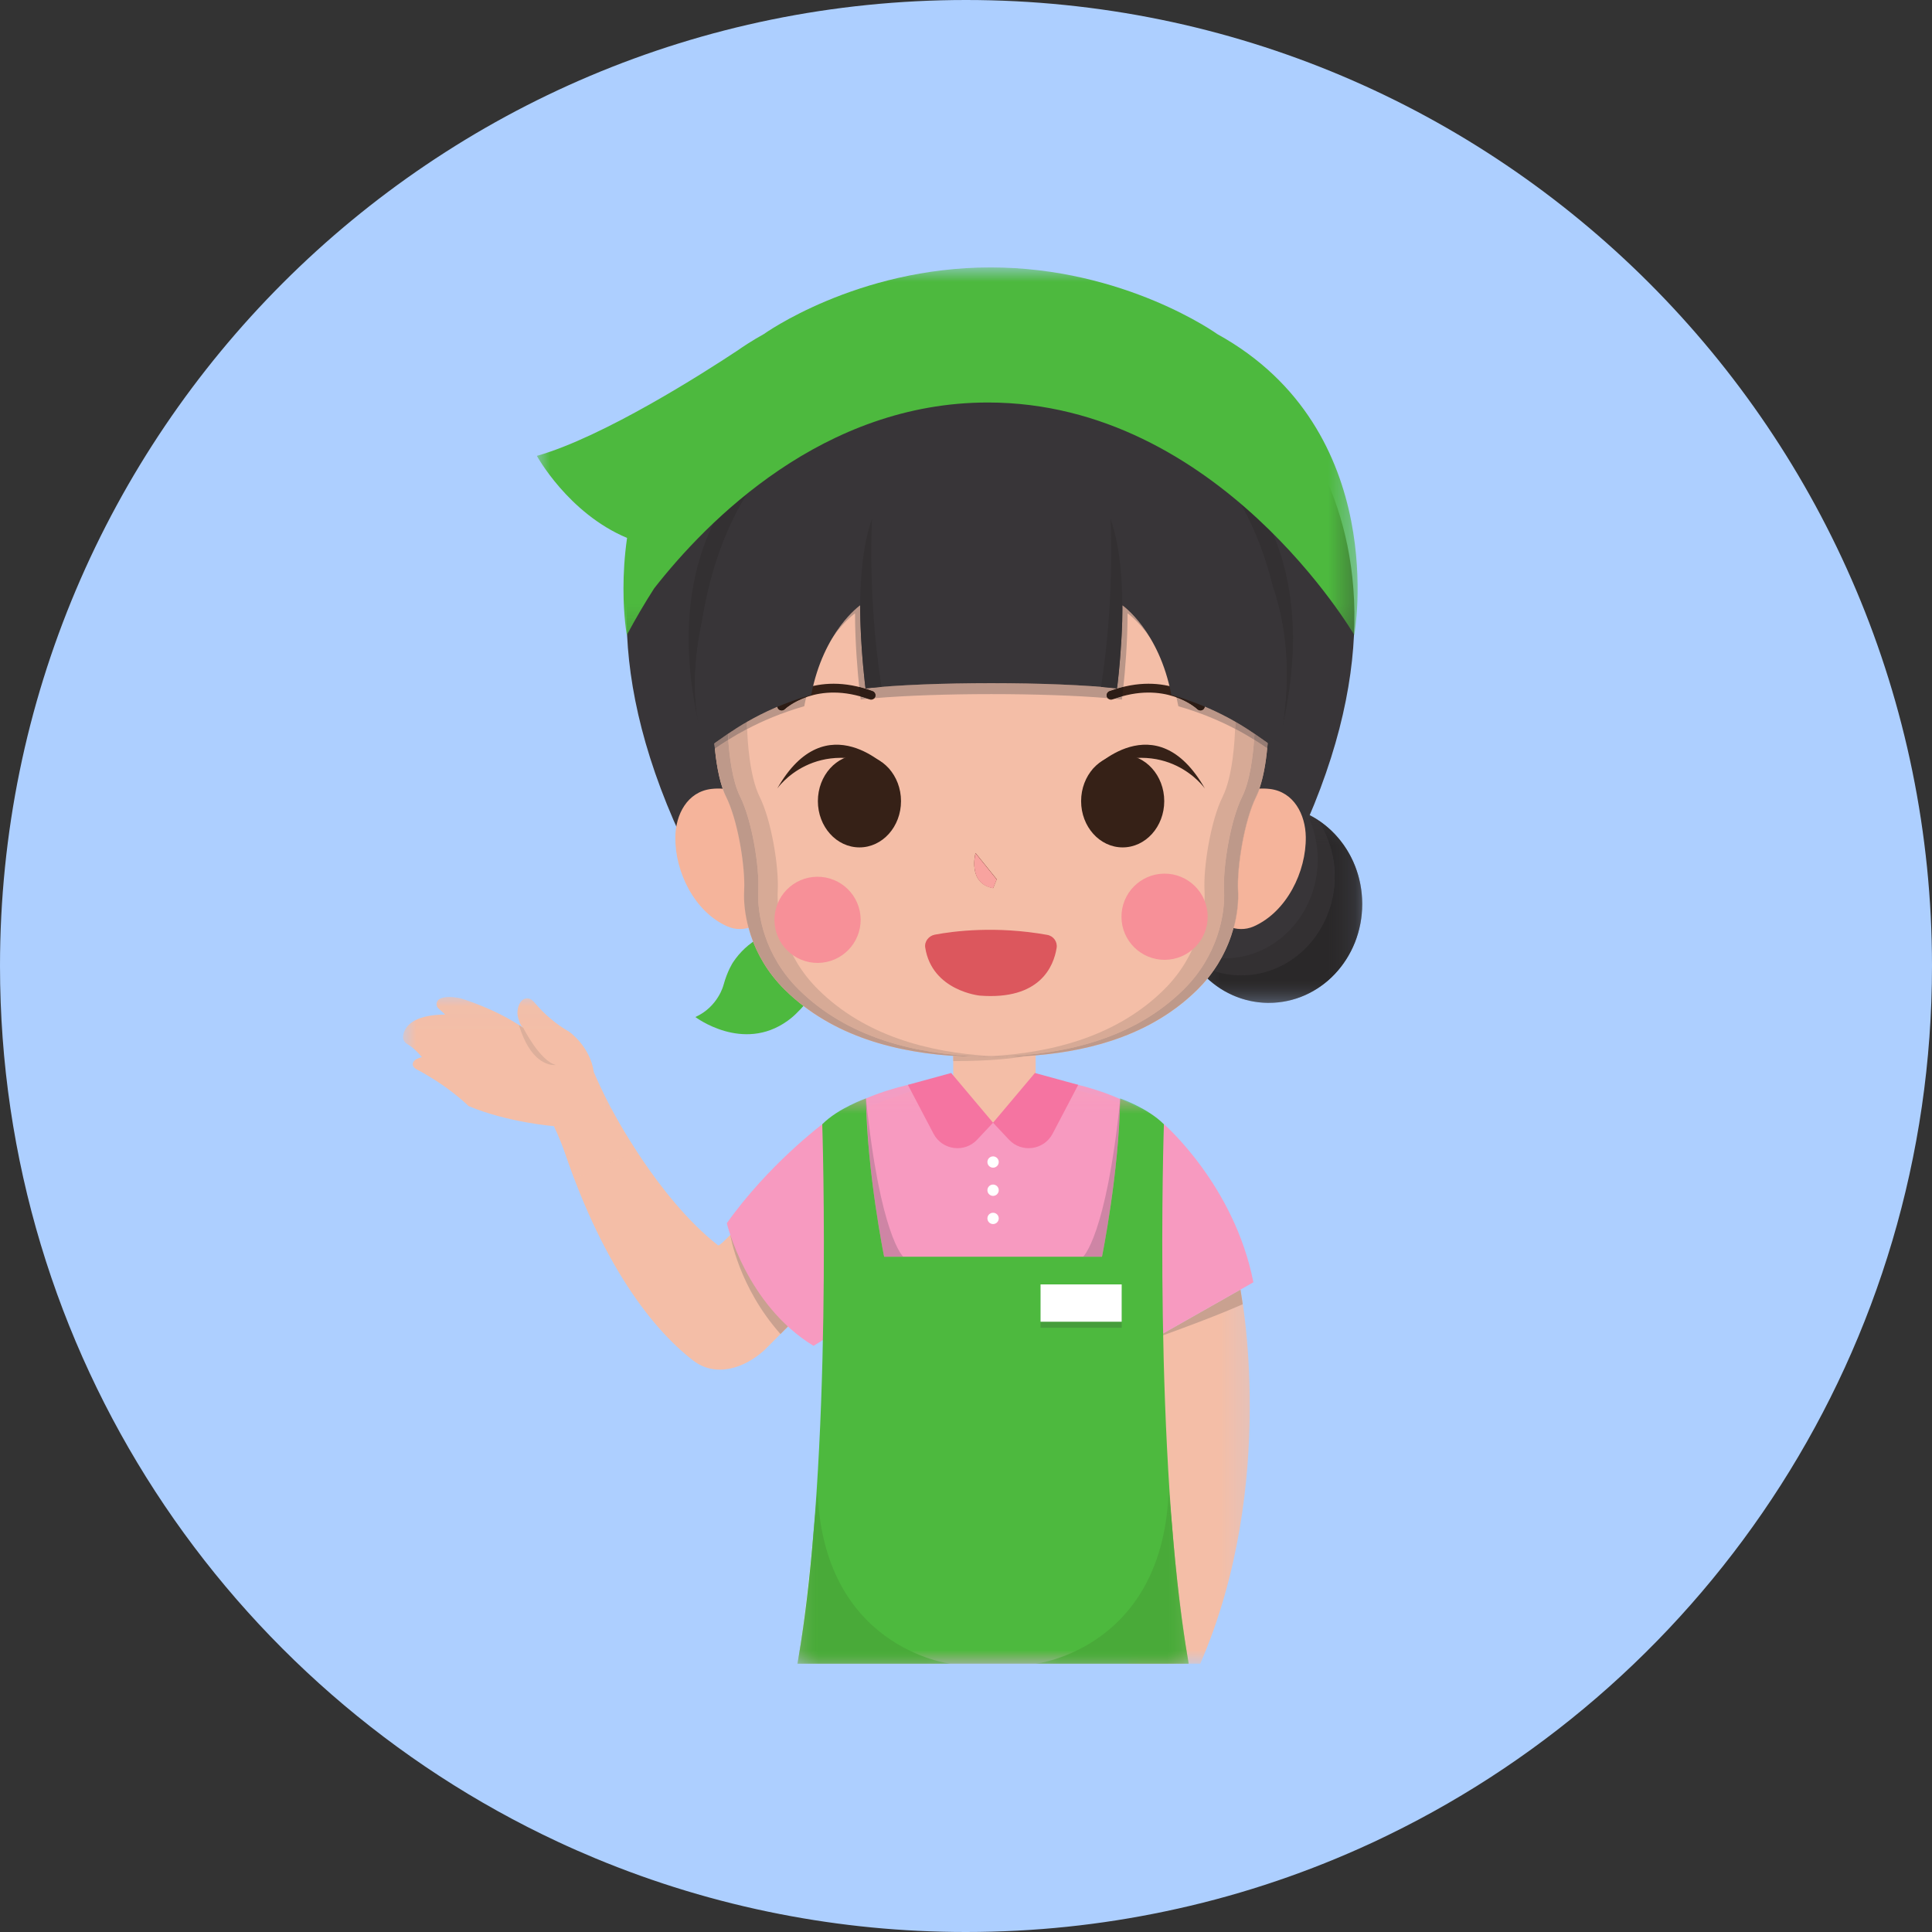 <svg xmlns="http://www.w3.org/2000/svg" width="72" height="72" viewBox="0 0 72 72" fill="none"><rect x="0" y="0" width="72" height="72" fill="#333333" stroke="none"/><path d="M72 35.999C72 50.239 63.732 62.548 51.736 68.386C51.386 68.558 51.033 68.724 50.676 68.882C48.376 69.91 45.951 70.704 43.425 71.231C41.029 71.736 38.546 72 36 72C33.63 72 31.314 71.771 29.072 71.333C26.685 70.868 24.382 70.167 22.189 69.255C21.717 69.059 21.249 68.853 20.788 68.637C8.508 62.905 0 50.447 0 35.999C0 16.117 16.118 0 36 0C55.882 0 72 16.117 72 35.999Z" fill="#ADCFFF"></path><path d="M30.661 35.935C30.628 35.583 30.413 35.262 30.125 35.056C29.934 34.917 29.736 34.827 29.538 34.778C28.687 34.565 27.822 35.106 27.318 35.862C27.318 35.862 27.109 36.175 26.964 36.706C26.964 36.706 26.769 37.513 25.915 37.902C25.915 37.902 27.683 39.244 29.351 38.043C29.391 38.014 29.43 37.984 29.469 37.953C29.473 37.95 29.477 37.947 29.482 37.944H29.481C29.541 37.895 29.599 37.845 29.654 37.79C30.117 37.343 30.724 36.626 30.661 35.935Z" fill="#4DB93E"></path><mask id="mask0_31_1683" style="mask-type:luminance" maskUnits="userSpaceOnUse" x="42" y="47" width="5" height="15"><path d="M42.002 47.919H46.813V62H42.002V47.919Z" fill="white"></path></mask><g mask="url(#mask0_31_1683)"><path d="M42.026 62C42.828 59.945 44.063 55.566 43.006 49.886L46.23 48.059C46.23 48.059 47.651 55.271 44.731 62H42.026Z" fill="#F4BEA7"></path></g><path d="M43.347 49.763C43.346 49.739 43.346 49.717 43.345 49.694L46.23 48.059L46.312 48.604C46.312 48.604 45.528 48.973 43.347 49.763Z" fill="#C9A190"></path><path d="M43.381 41.898C43.381 41.898 45.999 44.166 46.71 47.787L43.006 49.886C43.006 49.886 43.212 43.749 43.381 41.898Z" fill="#F79AC0"></path><path d="M35.524 40.454H38.596V39.122H35.524V40.454Z" fill="#F4BEA7"></path><path d="M35.524 39.544V39.35C35.925 39.377 36.326 39.389 36.724 39.389C36.725 39.389 36.725 39.389 36.726 39.389C36.726 39.389 36.726 39.389 36.727 39.389C36.728 39.389 36.729 39.389 36.731 39.389C36.799 39.389 36.868 39.384 36.937 39.383C37.003 39.384 37.069 39.389 37.136 39.389C37.138 39.389 37.139 39.389 37.141 39.389C37.141 39.389 37.141 39.389 37.142 39.389C37.144 39.389 37.145 39.389 37.145 39.389C37.147 39.389 37.147 39.389 37.147 39.389C37.148 39.389 37.15 39.389 37.151 39.389C37.151 39.389 37.151 39.389 37.151 39.389C37.514 39.389 37.88 39.379 38.245 39.357C37.814 39.435 36.96 39.544 35.524 39.544Z" fill="#D7AA96"></path><path d="M43.161 41.746C43.161 41.746 41.081 40.5 37.008 40.083C35.568 39.934 34.259 40.584 32.886 41.049C32.098 41.316 31.421 41.703 30.802 42.17C30.121 42.683 30.332 42.416 29.72 43.069C28.979 43.861 28.266 44.682 27.63 45.561C27.59 45.616 26.819 46.485 26.756 46.407C24.504 44.647 22.776 41.308 22.776 41.308L20.748 42.008C22.193 46.774 24.197 49.447 25.834 50.704C26.67 51.344 27.731 51 28.488 50.315L31.348 47.443C31.433 48.666 31.668 50.927 32.31 53.09H43.161V41.746Z" fill="#F4BEA7"></path><mask id="mask1_31_1683" style="mask-type:luminance" maskUnits="userSpaceOnUse" x="15" y="37" width="9" height="8"><path d="M15 37.032H23.771V44.121H15V37.032Z" fill="white"></path></mask><g mask="url(#mask1_31_1683)"><path d="M20.642 41.968C20.642 41.968 18.953 41.839 17.468 41.223C17.447 41.214 17.423 41.18 17.407 41.165C17.349 41.111 17.289 41.057 17.227 41.005C17.008 40.816 16.777 40.639 16.541 40.471C16.363 40.346 16.181 40.228 15.995 40.117C15.901 40.059 15.807 40.004 15.711 39.95C15.626 39.902 15.528 39.861 15.451 39.801C15.39 39.752 15.359 39.675 15.392 39.6C15.444 39.478 15.607 39.427 15.724 39.395C15.724 39.395 15.468 39.076 15.176 38.907C15.068 38.843 15.004 38.727 15.022 38.603C15.065 38.303 15.331 37.819 16.588 37.809C16.588 37.809 16.466 37.69 16.35 37.592C16.229 37.491 16.246 37.3 16.387 37.226C16.523 37.156 16.758 37.12 17.163 37.205C17.163 37.205 18.446 37.575 19.501 38.307C19.388 38.228 19.314 37.975 19.292 37.852C19.247 37.615 19.368 37.163 19.688 37.21C19.785 37.224 19.864 37.295 19.928 37.371C20.285 37.799 20.731 38.175 21.215 38.453C21.215 38.453 21.99 38.99 22.13 39.952C22.13 39.952 22.753 41.469 23.727 42.906L21.405 43.934C21.405 43.934 20.972 42.641 20.642 41.968Z" fill="#F4BEA7"></path></g><path d="M20.652 39.691C20.444 39.691 19.756 39.581 19.338 38.198L19.501 38.307C19.501 38.307 20.121 39.538 20.714 39.687C20.714 39.687 20.692 39.691 20.652 39.691Z" fill="#DDAF9B"></path><path d="M29.086 49.715C27.532 47.969 27.222 46.056 27.216 46.018L29.364 49.436L29.086 49.715Z" fill="#C9A190"></path><path d="M31.3 46.523L30.643 41.898C30.643 41.898 28.631 43.406 27.087 45.585C27.087 45.585 27.797 48.616 30.318 50.156L31.398 49.486L31.3 46.523Z" fill="#F79AC0"></path><mask id="mask2_31_1683" style="mask-type:luminance" maskUnits="userSpaceOnUse" x="29" y="40" width="16" height="22"><path d="M29.595 40.07H44.281V62H29.595V40.07Z" fill="white"></path></mask><g mask="url(#mask2_31_1683)"><path d="M43.14 46.341C43.259 43.7 43.381 41.898 43.381 41.898H43.377L43.371 41.897C41.136 40.24 38.568 40.179 38.568 40.179L37.008 41.841L35.448 40.179C35.448 40.179 32.58 40.315 30.643 41.898C30.643 41.898 31.141 54.014 29.72 62H44.147C43.272 57.081 43.124 50.598 43.14 46.341Z" fill="#F79AC0"></path></g><path d="M38.568 39.987L40.182 40.429L39.227 42.251C38.904 42.864 38.072 42.977 37.599 42.47L37.008 41.84L38.568 39.987Z" fill="#F574A1"></path><path d="M35.448 39.987L33.834 40.429L34.79 42.251C35.112 42.864 35.944 42.977 36.418 42.47L37.008 41.84L35.448 39.987Z" fill="#F574A1"></path><mask id="mask3_31_1683" style="mask-type:luminance" maskUnits="userSpaceOnUse" x="43" y="29" width="8" height="9"><path d="M43.779 29.982H50.766V37.406H43.779V29.982Z" fill="white"></path></mask><g mask="url(#mask3_31_1683)"><path d="M50.766 33.69C50.766 35.725 49.208 37.374 47.286 37.374C45.364 37.374 43.805 35.725 43.805 33.69C43.805 31.657 45.364 30.007 47.286 30.007C49.208 30.007 50.766 31.657 50.766 33.69Z" fill="#383538"></path></g><mask id="mask4_31_1683" style="mask-type:luminance" maskUnits="userSpaceOnUse" x="50" y="33" width="1" height="1"><path d="M50.753 33.59H50.766V33.694H50.753V33.59Z" fill="white"></path></mask><g mask="url(#mask4_31_1683)"><path d="M50.766 33.675C50.766 33.674 50.766 33.674 50.766 33.674C50.765 33.674 50.765 33.674 50.765 33.673C50.765 33.674 50.766 33.674 50.766 33.675ZM50.765 33.654C50.765 33.653 50.765 33.653 50.765 33.653V33.654ZM50.765 33.652V33.651C50.765 33.65 50.765 33.65 50.765 33.65C50.765 33.651 50.765 33.651 50.765 33.652ZM50.765 33.64C50.765 33.639 50.765 33.639 50.765 33.638C50.765 33.639 50.765 33.64 50.765 33.64Z" fill="#E0DFDF"></path></g><mask id="mask5_31_1683" style="mask-type:luminance" maskUnits="userSpaceOnUse" x="44" y="30" width="7" height="8"><path d="M44.994 30.364H50.766V37.406H44.994V30.364Z" fill="white"></path></mask><g mask="url(#mask5_31_1683)"><path d="M47.243 37.374C47.243 37.374 47.242 37.374 47.241 37.374C47.242 37.374 47.242 37.374 47.243 37.374ZM46.259 36.347C45.899 36.347 45.553 36.289 45.227 36.181C45.336 36.027 45.433 35.87 45.52 35.715C45.556 35.716 45.591 35.716 45.628 35.716C47.55 35.716 49.108 34.067 49.108 32.033C49.108 31.471 48.987 30.939 48.774 30.463C48.786 30.436 48.797 30.409 48.809 30.381C49.947 30.97 50.739 32.192 50.765 33.616C50.765 33.616 50.765 33.616 50.765 33.617C50.765 33.618 50.765 33.619 50.765 33.62C50.765 33.621 50.765 33.621 50.765 33.622C50.765 33.624 50.765 33.626 50.765 33.628C50.765 33.628 50.765 33.629 50.765 33.63C50.765 33.631 50.765 33.632 50.765 33.633C50.765 33.634 50.765 33.634 50.765 33.635C50.765 33.636 50.765 33.637 50.765 33.638C50.765 33.639 50.765 33.639 50.765 33.64C50.748 32.337 50.091 31.201 49.114 30.56C49.506 31.157 49.739 31.881 49.739 32.664C49.739 34.698 48.181 36.347 46.259 36.347ZM50.766 33.674C50.765 33.673 50.765 33.673 50.765 33.673C50.765 33.674 50.765 33.674 50.766 33.674ZM50.765 33.656C50.765 33.655 50.765 33.654 50.765 33.654C50.765 33.655 50.765 33.655 50.765 33.656ZM50.765 33.651C50.765 33.65 50.765 33.649 50.765 33.649V33.65C50.765 33.65 50.765 33.65 50.765 33.651ZM50.765 33.644C50.765 33.643 50.765 33.642 50.765 33.641C50.765 33.641 50.765 33.642 50.765 33.643C50.765 33.643 50.765 33.643 50.765 33.644Z" fill="#333032"></path></g><mask id="mask6_31_1683" style="mask-type:luminance" maskUnits="userSpaceOnUse" x="47" y="33" width="4" height="5"><path d="M47.18 33.624H50.766V37.406H47.18V33.624Z" fill="white"></path></mask><g mask="url(#mask6_31_1683)"><path d="M47.269 37.374C47.269 37.374 47.268 37.374 47.267 37.374C47.268 37.374 47.268 37.374 47.269 37.374ZM50.766 33.686C50.766 33.685 50.766 33.685 50.766 33.684C50.766 33.685 50.766 33.685 50.766 33.685C50.766 33.685 50.766 33.685 50.766 33.686ZM50.766 33.68V33.679C50.766 33.68 50.766 33.68 50.766 33.68ZM50.765 33.668C50.765 33.667 50.765 33.667 50.765 33.666C50.765 33.667 50.765 33.667 50.765 33.667C50.765 33.668 50.765 33.668 50.765 33.668ZM50.765 33.649V33.648C50.765 33.649 50.765 33.649 50.765 33.649ZM50.765 33.645C50.765 33.644 50.765 33.644 50.765 33.644V33.645Z" fill="#2E2B2D"></path></g><mask id="mask7_31_1683" style="mask-type:luminance" maskUnits="userSpaceOnUse" x="50" y="33" width="1" height="1"><path d="M50.753 33.624H50.766V33.694H50.753V33.624Z" fill="white"></path></mask><g mask="url(#mask7_31_1683)"><path d="M50.766 33.691C50.766 33.691 50.766 33.688 50.766 33.687V33.688C50.766 33.688 50.766 33.691 50.766 33.691ZM50.766 33.684C50.766 33.684 50.766 33.682 50.766 33.681V33.681C50.766 33.682 50.766 33.682 50.766 33.684V33.684ZM50.766 33.679C50.766 33.677 50.766 33.676 50.766 33.674C50.766 33.674 50.766 33.674 50.766 33.675C50.766 33.675 50.766 33.676 50.766 33.677C50.766 33.678 50.766 33.678 50.766 33.679ZM50.765 33.673C50.765 33.671 50.765 33.67 50.765 33.668C50.765 33.669 50.765 33.67 50.765 33.67C50.765 33.671 50.765 33.672 50.765 33.673ZM50.765 33.666C50.765 33.665 50.765 33.663 50.765 33.662C50.765 33.663 50.765 33.663 50.765 33.664C50.765 33.665 50.765 33.666 50.765 33.666ZM50.765 33.661C50.765 33.659 50.765 33.657 50.765 33.656C50.765 33.657 50.765 33.658 50.765 33.659V33.66C50.765 33.66 50.765 33.66 50.765 33.661ZM50.765 33.654C50.765 33.653 50.765 33.652 50.765 33.651V33.652C50.765 33.652 50.765 33.652 50.765 33.653C50.765 33.653 50.765 33.653 50.765 33.654Z" fill="#ADAEB0"></path></g><mask id="mask8_31_1683" style="mask-type:luminance" maskUnits="userSpaceOnUse" x="44" y="30" width="7" height="8"><path d="M44.994 30.537H50.766V37.406H44.994V30.537Z" fill="white"></path></mask><g mask="url(#mask8_31_1683)"><path d="M47.286 37.374C47.285 37.374 47.283 37.374 47.282 37.374H47.281C47.28 37.374 47.279 37.374 47.278 37.374H47.277C47.276 37.374 47.275 37.374 47.275 37.374C47.274 37.374 47.274 37.374 47.273 37.374C47.272 37.374 47.272 37.374 47.271 37.374C47.27 37.374 47.27 37.374 47.269 37.374C47.268 37.374 47.268 37.374 47.267 37.374C47.267 37.374 47.266 37.374 47.265 37.374C47.265 37.374 47.264 37.374 47.263 37.374H47.262C47.261 37.374 47.26 37.374 47.259 37.374H47.258C47.257 37.374 47.256 37.374 47.254 37.374C47.254 37.374 47.253 37.374 47.252 37.374H47.251C47.25 37.374 47.249 37.374 47.249 37.374C47.248 37.374 47.248 37.374 47.247 37.374C47.246 37.374 47.246 37.374 47.245 37.374C47.244 37.374 47.244 37.374 47.243 37.374C47.242 37.374 47.242 37.374 47.241 37.374H47.24C47.239 37.374 47.238 37.374 47.237 37.374H47.236C47.235 37.374 47.234 37.374 47.234 37.374C47.233 37.374 47.233 37.374 47.233 37.374C47.228 37.374 47.224 37.374 47.22 37.374C47.22 37.374 47.22 37.374 47.219 37.374C47.218 37.374 47.217 37.374 47.217 37.374C47.217 37.374 47.217 37.374 47.217 37.374C47.215 37.374 47.215 37.374 47.214 37.374H47.212C47.212 37.374 47.211 37.374 47.209 37.374C46.367 37.354 45.598 37.018 45.006 36.472C45.085 36.376 45.158 36.279 45.227 36.181C45.553 36.289 45.899 36.347 46.259 36.347C48.181 36.347 49.739 34.698 49.739 32.664C49.739 31.881 49.506 31.157 49.114 30.56C50.091 31.201 50.748 32.337 50.765 33.64C50.765 33.64 50.765 33.64 50.765 33.641C50.765 33.642 50.765 33.643 50.765 33.644C50.765 33.644 50.765 33.644 50.765 33.645C50.765 33.646 50.765 33.647 50.765 33.648V33.649C50.765 33.649 50.765 33.65 50.765 33.651C50.765 33.652 50.765 33.653 50.765 33.654C50.765 33.654 50.765 33.655 50.765 33.656C50.765 33.657 50.765 33.659 50.765 33.661C50.765 33.661 50.765 33.661 50.765 33.662C50.765 33.663 50.765 33.665 50.765 33.666C50.765 33.667 50.765 33.667 50.765 33.668C50.765 33.67 50.765 33.671 50.765 33.673C50.765 33.673 50.765 33.673 50.766 33.674C50.766 33.676 50.766 33.677 50.766 33.679V33.68C50.766 33.682 50.766 33.683 50.766 33.684C50.766 33.685 50.766 33.685 50.766 33.686C50.766 33.688 50.766 33.69 50.766 33.691C50.766 35.725 49.208 37.374 47.286 37.374Z" fill="#2A2829"></path></g><path d="M48.165 31.79C54.684 18.47 45.339 12.944 45.339 12.944C40.958 10.309 36.915 12.129 36.915 12.129C36.915 12.129 32.871 10.309 28.491 12.944C28.491 12.944 19.146 18.47 25.665 31.79H48.165Z" fill="#383538"></path><path d="M28.209 30.059C27.89 29.5 27.106 29.331 26.507 29.402C25.609 29.509 25.179 30.36 25.167 31.191C25.149 32.485 25.878 33.979 27.103 34.523C27.739 34.806 28.496 34.46 28.744 33.821C28.907 33.402 28.757 32.92 28.679 32.491C28.601 32.056 28.53 31.624 28.485 31.185C28.448 30.803 28.404 30.398 28.209 30.059Z" fill="#F5B49B"></path><path d="M45.621 30.059C45.941 29.5 46.724 29.331 47.323 29.402C48.221 29.509 48.652 30.36 48.663 31.191C48.681 32.485 47.952 33.979 46.727 34.523C46.091 34.806 45.334 34.46 45.086 33.821C44.923 33.402 45.073 32.92 45.151 32.491C45.229 32.056 45.301 31.624 45.344 31.185C45.383 30.803 45.426 30.398 45.621 30.059Z" fill="#F5B49B"></path><path d="M47.276 27.072C47.276 20.16 42.74 14.557 37.143 14.557C37.072 14.557 37.003 14.562 36.934 14.563C36.865 14.562 36.795 14.557 36.725 14.557C31.129 14.557 26.592 20.16 26.592 27.072C26.592 27.072 26.611 28.791 27.058 29.69C27.505 30.588 27.78 32.324 27.733 33.195C27.686 34.067 27.968 35.618 29.242 36.879C31.223 38.839 34.034 39.389 36.726 39.389C36.795 39.389 36.865 39.384 36.934 39.383C37.003 39.384 37.072 39.389 37.142 39.389C39.834 39.389 42.645 38.839 44.626 36.879C45.901 35.618 46.182 34.067 46.135 33.195C46.088 32.324 46.363 30.588 46.81 29.69C47.257 28.791 47.276 27.072 47.276 27.072Z" fill="#F4BEA7"></path><path d="M37.142 39.389H37.143C37.144 39.389 37.145 39.389 37.145 39.389C37.145 39.389 37.144 39.389 37.142 39.389ZM37.136 39.389C37.069 39.389 37.003 39.384 36.937 39.383C36.937 39.383 36.938 39.383 36.939 39.383C37 39.384 37.062 39.388 37.124 39.389C37.128 39.389 37.132 39.389 37.136 39.389ZM36.579 39.376C34.098 39.287 31.585 38.675 29.768 36.879C28.493 35.618 28.212 34.067 28.259 33.195C28.306 32.324 28.031 30.588 27.584 29.69C27.289 29.098 27.181 28.152 27.141 27.573C27.347 27.444 27.58 27.308 27.845 27.169C27.856 27.544 27.925 28.918 28.308 29.69C28.756 30.588 29.03 32.324 28.984 33.195C28.936 34.067 29.218 35.618 30.493 36.879C32.22 38.587 34.577 39.223 36.937 39.359C36.817 39.366 36.697 39.371 36.579 39.376Z" fill="#D7AA96"></path><path d="M37.508 39.384C37.492 39.384 37.476 39.383 37.46 39.383C37.419 39.384 37.379 39.385 37.337 39.387C37.395 39.386 37.451 39.385 37.508 39.384Z" fill="#F5B49C"></path><path d="M37.054 39.387C37.082 39.388 37.111 39.389 37.141 39.389C37.158 39.389 37.177 39.388 37.196 39.388C37.148 39.388 37.101 39.387 37.054 39.387Z" fill="#F5B49C"></path><path d="M35.524 39.35C33.525 39.215 31.537 38.712 29.943 37.492C29.944 37.492 29.944 37.49 29.944 37.49C31.537 38.711 33.525 39.215 35.524 39.35ZM28.065 35.097C27.997 34.921 27.94 34.748 27.895 34.58C27.895 34.58 27.896 34.58 27.897 34.579C27.942 34.747 27.998 34.92 28.067 35.096C28.066 35.096 28.066 35.096 28.065 35.097Z" fill="#E0DFDF"></path><path d="M29.943 37.492C29.7 37.305 29.464 37.101 29.24 36.879C28.669 36.315 28.297 35.691 28.065 35.097C28.066 35.096 28.066 35.096 28.067 35.096C28.299 35.69 28.67 36.313 29.242 36.879C29.466 37.101 29.701 37.304 29.944 37.49C29.944 37.49 29.944 37.492 29.943 37.492Z" fill="#48A53A"></path><path d="M36.724 39.389C36.326 39.389 35.925 39.377 35.524 39.35C35.925 39.377 36.327 39.389 36.724 39.389Z" fill="#BE998A"></path><path d="M26.934 29.392C26.934 29.392 26.933 29.392 26.932 29.392C26.747 28.863 26.662 28.187 26.623 27.702C26.624 27.702 26.624 27.702 26.625 27.701C26.663 28.186 26.748 28.863 26.934 29.392Z" fill="#333032"></path><path d="M27.895 34.58C27.749 34.047 27.712 33.561 27.731 33.195C27.778 32.324 27.504 30.588 27.056 29.69C27.01 29.598 26.97 29.498 26.932 29.392C26.933 29.392 26.934 29.392 26.934 29.392C26.972 29.498 27.012 29.598 27.058 29.69C27.472 30.522 27.738 32.071 27.738 32.988C27.738 33.062 27.736 33.131 27.733 33.195C27.73 33.255 27.729 33.316 27.729 33.381C27.729 33.718 27.775 34.132 27.897 34.579C27.896 34.58 27.895 34.58 27.895 34.58Z" fill="#D6A18D"></path><path d="M36.724 39.389C34.337 39.389 31.857 38.955 29.944 37.49C29.701 37.304 29.466 37.101 29.242 36.879C28.67 36.313 28.299 35.69 28.067 35.096C27.998 34.92 27.942 34.747 27.897 34.579C27.775 34.132 27.728 33.718 27.728 33.381C27.728 33.316 27.729 33.254 27.733 33.195C27.736 33.131 27.738 33.061 27.738 32.988C27.738 32.07 27.472 30.521 27.058 29.69C26.785 29.14 26.671 28.283 26.625 27.701L26.642 27.902C26.786 27.803 26.951 27.692 27.141 27.573C27.18 28.152 27.289 29.098 27.584 29.69C28.031 30.588 28.306 32.324 28.259 33.195C28.212 34.067 28.493 35.618 29.768 36.879C31.585 38.675 34.098 39.287 36.579 39.376C36.49 39.379 36.402 39.382 36.314 39.384C36.451 39.387 36.589 39.389 36.726 39.389C36.725 39.389 36.725 39.389 36.724 39.389Z" fill="#BE998A"></path><path d="M37.147 39.389C37.147 39.389 37.147 39.389 37.146 39.389C37.148 39.389 37.148 39.389 37.15 39.389C37.151 39.389 37.151 39.389 37.151 39.389C37.15 39.389 37.148 39.389 37.147 39.389ZM36.731 39.389C36.729 39.389 36.728 39.389 36.727 39.389C36.796 39.389 36.865 39.384 36.934 39.383C36.935 39.383 36.936 39.383 36.937 39.383C36.868 39.384 36.799 39.389 36.731 39.389Z" fill="#BE998A"></path><path d="M37.145 39.389C37.147 39.389 37.147 39.389 37.149 39.389C37.148 39.389 37.147 39.389 37.145 39.389ZM37.296 39.376C37.176 39.371 37.056 39.366 36.937 39.359C39.296 39.224 41.653 38.587 43.38 36.879C44.655 35.618 44.937 34.067 44.889 33.195C44.842 32.324 45.117 30.588 45.565 29.69C45.95 28.914 46.017 27.528 46.027 27.162C46.294 27.301 46.529 27.439 46.736 27.568C46.696 28.146 46.587 29.096 46.291 29.69C45.844 30.588 45.569 32.324 45.617 33.195C45.663 34.067 45.383 35.618 44.108 36.879C42.291 38.676 39.776 39.287 37.296 39.376Z" fill="#D7AA96"></path><path d="M36.727 39.389C36.726 39.389 36.726 39.389 36.726 39.389C36.779 39.389 36.832 39.386 36.885 39.384C36.783 39.382 36.681 39.379 36.579 39.376C36.697 39.371 36.817 39.366 36.937 39.359C37.057 39.366 37.176 39.371 37.296 39.376C37.194 39.379 37.093 39.382 36.991 39.384C37.03 39.386 37.069 39.388 37.108 39.388C37.113 39.389 37.119 39.389 37.124 39.389C37.062 39.388 37 39.384 36.939 39.383C36.938 39.383 36.937 39.383 36.937 39.383C36.936 39.383 36.935 39.383 36.934 39.383C36.865 39.384 36.797 39.389 36.727 39.389Z" fill="#BE998A"></path><path d="M37.143 39.389C37.137 39.389 37.131 39.389 37.124 39.389C37.119 39.389 37.113 39.389 37.108 39.388C37.12 39.389 37.133 39.389 37.146 39.389C37.145 39.389 37.144 39.389 37.143 39.389Z" fill="#D6A18F"></path><path d="M36.726 39.389C36.589 39.389 36.451 39.387 36.314 39.384C36.402 39.382 36.49 39.379 36.579 39.376C36.681 39.379 36.782 39.382 36.884 39.384C36.832 39.386 36.779 39.389 36.726 39.389Z" fill="#AA8A7F"></path><path d="M36.368 39.384C36.384 39.384 36.4 39.383 36.416 39.383C36.456 39.384 36.498 39.385 36.538 39.387C36.481 39.386 36.425 39.385 36.368 39.384Z" fill="#F5B49C"></path><path d="M36.822 39.387C36.793 39.388 36.765 39.389 36.735 39.389C36.717 39.389 36.699 39.388 36.68 39.388C36.727 39.388 36.775 39.387 36.822 39.387Z" fill="#F5B49C"></path><path d="M38.597 39.331C40.817 39.147 43.004 38.489 44.631 36.879C44.766 36.746 44.889 36.609 45.002 36.471C45.003 36.472 45.004 36.473 45.005 36.473C44.892 36.611 44.769 36.747 44.636 36.879C43.007 38.49 40.819 39.148 38.597 39.331Z" fill="#E0DFDF"></path><path d="M38.245 39.357C38.246 39.356 38.246 39.356 38.247 39.356C38.364 39.349 38.481 39.341 38.596 39.331C38.48 39.341 38.362 39.349 38.245 39.357Z" fill="#D7AA96"></path><path d="M37.151 39.389C37.151 39.389 37.151 39.389 37.151 39.389C37.516 39.389 37.881 39.379 38.247 39.356C38.246 39.356 38.246 39.356 38.245 39.357C37.88 39.379 37.514 39.389 37.151 39.389Z" fill="#BE998A"></path><path d="M45.005 36.473C45.004 36.473 45.003 36.472 45.002 36.471C45.003 36.47 45.003 36.47 45.004 36.47C45.004 36.47 45.005 36.471 45.006 36.472C45.006 36.473 45.006 36.473 45.005 36.473Z" fill="#333032"></path><path d="M45.006 36.472C45.005 36.471 45.004 36.47 45.004 36.47C45.004 36.469 45.003 36.47 45.004 36.469C45.004 36.47 45.005 36.471 45.006 36.472Z" fill="#2F2C2D"></path><path d="M45.52 35.715C45.518 35.715 45.517 35.715 45.515 35.715C45.727 35.332 45.875 34.951 45.974 34.59C45.975 34.59 45.977 34.591 45.978 34.591C45.879 34.951 45.732 35.333 45.52 35.715Z" fill="#333032"></path><path d="M45.227 36.181C45.226 36.18 45.225 36.18 45.223 36.179C45.332 36.026 45.429 35.87 45.515 35.715C45.517 35.715 45.518 35.715 45.52 35.715C45.433 35.87 45.336 36.027 45.227 36.181Z" fill="#2F2C2D"></path><path d="M45.006 36.472C45.005 36.471 45.004 36.47 45.004 36.469C45.082 36.374 45.155 36.277 45.223 36.179C45.225 36.18 45.226 36.18 45.227 36.181C45.158 36.279 45.085 36.376 45.006 36.472Z" fill="#272525"></path><path d="M46.939 29.39C47.125 28.858 47.21 28.178 47.249 27.694C47.25 27.695 47.252 27.696 47.254 27.697C47.214 28.181 47.13 28.859 46.944 29.39C46.942 29.39 46.94 29.39 46.939 29.39Z" fill="#333032"></path><path d="M45.978 34.59C45.977 34.59 45.975 34.59 45.974 34.59C46.12 34.052 46.159 33.563 46.139 33.195C46.093 32.324 46.368 30.588 46.815 29.69C46.86 29.598 46.902 29.497 46.939 29.39C46.94 29.39 46.942 29.39 46.944 29.39C46.907 29.496 46.865 29.598 46.82 29.69C46.372 30.588 46.098 32.324 46.144 33.195C46.164 33.564 46.125 34.052 45.978 34.59Z" fill="#D6A18D"></path><path d="M38.597 39.331V39.33C40.816 39.146 43 38.486 44.626 36.879C44.761 36.745 44.886 36.607 45 36.468C45 36.469 45.002 36.47 45.002 36.471C44.889 36.609 44.766 36.746 44.631 36.879C43.004 38.489 40.817 39.147 38.597 39.331Z" fill="#C6C6C7"></path><path d="M38.247 39.356C38.248 39.356 38.249 39.356 38.25 39.356C38.366 39.349 38.481 39.34 38.597 39.33V39.331C38.481 39.341 38.364 39.349 38.247 39.356Z" fill="#BE998A"></path><path d="M37.151 39.389C37.151 39.389 37.151 39.389 37.15 39.389C37.516 39.389 37.882 39.379 38.25 39.356C38.249 39.356 38.248 39.356 38.247 39.356C37.882 39.379 37.516 39.389 37.151 39.389Z" fill="#AA8A7F"></path><path d="M45.002 36.471C45.002 36.47 45 36.469 45 36.468C45 36.468 45 36.468 45.001 36.467C45.002 36.468 45.003 36.469 45.004 36.47C45.003 36.47 45.003 36.47 45.002 36.471Z" fill="#2F2C2D"></path><path d="M45.004 36.47C45.003 36.469 45.002 36.468 45.001 36.467C45.002 36.468 45.003 36.469 45.004 36.469C45.003 36.47 45.004 36.469 45.004 36.47Z" fill="#2B2829"></path><path d="M45.515 35.715C45.513 35.714 45.512 35.714 45.51 35.714C45.723 35.332 45.87 34.95 45.969 34.589C45.971 34.589 45.972 34.589 45.974 34.59C45.875 34.951 45.727 35.332 45.515 35.715Z" fill="#2F2C2D"></path><path d="M45.223 36.179C45.222 36.179 45.221 36.179 45.219 36.178C45.328 36.025 45.424 35.869 45.51 35.714C45.512 35.714 45.513 35.714 45.515 35.715C45.429 35.87 45.332 36.026 45.223 36.179Z" fill="#2B2829"></path><path d="M45.004 36.469C45.003 36.469 45.002 36.468 45.001 36.467C45.079 36.372 45.151 36.275 45.219 36.178C45.221 36.179 45.222 36.179 45.223 36.179C45.155 36.277 45.082 36.374 45.004 36.469Z" fill="#242222"></path><path d="M46.935 29.39C47.115 28.874 47.201 28.22 47.24 27.738L47.245 27.691C47.246 27.692 47.247 27.693 47.249 27.694C47.211 28.178 47.126 28.858 46.94 29.39C46.938 29.39 46.936 29.39 46.935 29.39Z" fill="#2F2C2D"></path><path d="M45.974 34.59C45.972 34.589 45.971 34.589 45.969 34.589C46.117 34.051 46.155 33.563 46.135 33.195C46.088 32.324 46.363 30.588 46.81 29.69C46.855 29.598 46.897 29.497 46.934 29.39C46.935 29.39 46.937 29.39 46.939 29.39C46.902 29.497 46.86 29.598 46.815 29.69C46.368 30.588 46.093 32.324 46.139 33.195C46.159 33.563 46.12 34.052 45.974 34.59Z" fill="#BE9182"></path><path d="M37.15 39.389C37.285 39.389 37.422 39.387 37.559 39.384C37.472 39.382 37.384 39.379 37.296 39.376C39.776 39.287 42.291 38.676 44.108 36.879C45.383 35.618 45.663 34.067 45.617 33.195C45.57 32.324 45.845 30.588 46.292 29.69C46.587 29.096 46.696 28.146 46.736 27.568C46.922 27.684 47.085 27.794 47.226 27.892L47.24 27.738C47.201 28.22 47.114 28.874 46.934 29.39C46.897 29.497 46.855 29.598 46.81 29.69C46.363 30.588 46.088 32.324 46.135 33.195C46.155 33.563 46.117 34.051 45.969 34.589C45.87 34.95 45.723 35.332 45.51 35.714C45.424 35.87 45.328 36.025 45.219 36.178C45.151 36.275 45.079 36.372 45.001 36.467C45 36.468 45 36.468 45 36.468C44.886 36.607 44.761 36.745 44.626 36.879C43 38.487 40.816 39.146 38.597 39.33C38.481 39.34 38.366 39.349 38.25 39.356C37.882 39.379 37.516 39.389 37.15 39.389Z" fill="#BE998A"></path><path d="M37.15 39.389C37.148 39.389 37.147 39.389 37.146 39.389C37.161 39.389 37.179 39.388 37.196 39.388C37.149 39.388 37.101 39.387 37.054 39.387C37.071 39.387 37.089 39.388 37.108 39.388C37.069 39.388 37.03 39.386 36.991 39.384C37.093 39.382 37.194 39.379 37.296 39.376C37.384 39.379 37.472 39.382 37.559 39.384C37.423 39.387 37.285 39.389 37.15 39.389ZM37.46 39.383C37.42 39.384 37.379 39.385 37.337 39.387C37.395 39.386 37.451 39.385 37.508 39.384C37.492 39.384 37.476 39.383 37.46 39.383Z" fill="#AA8A7F"></path><path d="M37.337 39.387C37.379 39.385 37.419 39.384 37.46 39.383C37.476 39.383 37.492 39.384 37.508 39.384C37.451 39.385 37.395 39.386 37.337 39.387Z" fill="#BE9183"></path><path d="M37.146 39.389C37.133 39.389 37.12 39.389 37.108 39.388C37.089 39.388 37.071 39.387 37.054 39.387C37.101 39.387 37.148 39.388 37.196 39.388C37.179 39.388 37.161 39.389 37.146 39.389Z" fill="#BE9183"></path><path d="M28.965 29.387C28.965 29.387 30.373 27.357 33.178 28.703C33.178 28.703 30.8 26.163 28.965 29.387Z" fill="#362117"></path><path d="M33.578 29.856C33.578 30.808 32.886 31.58 32.03 31.58C31.173 31.58 30.48 30.808 30.48 29.856C30.48 28.903 31.173 28.131 32.03 28.131C32.886 28.131 33.578 28.903 33.578 29.856Z" fill="#362117"></path><path d="M44.903 29.387C44.903 29.387 43.495 27.357 40.69 28.703C40.69 28.703 43.068 26.163 44.903 29.387Z" fill="#362117"></path><path d="M40.29 29.856C40.29 30.808 40.982 31.58 41.838 31.58C42.694 31.58 43.388 30.808 43.388 29.856C43.388 28.903 42.694 28.131 41.838 28.131C40.982 28.131 40.29 28.903 40.29 29.856Z" fill="#362117"></path><path d="M36.356 31.79C36.356 31.79 36.043 32.915 37.012 33.096L37.145 32.767L36.356 31.79Z" fill="#61291F"></path><path d="M29.129 26.478C29.086 26.478 29.042 26.46 29.01 26.427C28.948 26.36 28.951 26.256 29.016 26.195C29.07 26.144 30.358 24.957 32.521 25.757C32.606 25.789 32.649 25.884 32.618 25.969C32.586 26.054 32.492 26.096 32.407 26.065C30.444 25.339 29.29 26.388 29.242 26.434C29.21 26.463 29.17 26.478 29.129 26.478Z" fill="#362117"></path><path d="M44.739 26.478C44.782 26.478 44.826 26.46 44.857 26.427C44.92 26.36 44.917 26.256 44.851 26.195C44.798 26.144 43.509 24.957 41.347 25.757C41.262 25.789 41.219 25.884 41.25 25.969C41.282 26.054 41.376 26.096 41.461 26.065C43.425 25.339 44.578 26.388 44.626 26.434C44.658 26.463 44.698 26.478 44.739 26.478Z" fill="#362117"></path><path d="M36.356 31.798C36.356 31.798 36.043 32.923 37.012 33.104L37.145 32.775L36.356 31.798Z" fill="#F8A39F"></path><path d="M32.074 34.265C32.081 35.151 31.369 35.877 30.482 35.885C29.595 35.893 28.87 35.18 28.862 34.294C28.854 33.407 29.566 32.682 30.453 32.674C31.341 32.666 32.066 33.378 32.074 34.265Z" fill="#F79098"></path><path d="M45.007 34.149C45.014 35.037 44.302 35.762 43.414 35.77C42.527 35.777 41.802 35.065 41.794 34.178C41.786 33.292 42.499 32.566 43.386 32.558C44.273 32.55 44.998 33.263 45.007 34.149Z" fill="#F79098"></path><path d="M34.839 34.832C35.537 34.7 37.112 34.497 39.028 34.84C39.259 34.881 39.415 35.097 39.377 35.328C39.267 36.01 38.762 37.277 36.516 37.104C36.516 37.104 34.736 36.931 34.481 35.316C34.444 35.086 34.611 34.876 34.839 34.832Z" fill="#DC575D"></path><path d="M27.845 27.169C27.843 27.106 27.842 27.072 27.842 27.072C27.842 27.014 27.843 26.957 27.843 26.901C28.162 26.718 28.535 26.526 28.968 26.342C28.973 26.372 28.986 26.402 29.01 26.427C29.042 26.46 29.085 26.478 29.129 26.478C29.169 26.478 29.21 26.463 29.242 26.434C29.265 26.412 29.543 26.159 30.045 25.981C30.018 26.091 29.994 26.203 29.972 26.319C29.112 26.567 28.409 26.872 27.845 27.169ZM46.027 27.162C45.466 26.867 44.767 26.565 43.914 26.319C43.892 26.205 43.868 26.096 43.843 25.988C44.331 26.165 44.603 26.413 44.626 26.434C44.657 26.463 44.698 26.478 44.739 26.478C44.782 26.478 44.826 26.46 44.857 26.427C44.882 26.4 44.897 26.369 44.901 26.335C45.336 26.519 45.71 26.711 46.029 26.894C46.029 26.953 46.03 27.012 46.03 27.072C46.03 27.072 46.029 27.104 46.027 27.162ZM32.587 26.02C32.6 26.006 32.611 25.989 32.617 25.969C32.649 25.884 32.606 25.789 32.52 25.757C32.348 25.694 32.181 25.642 32.02 25.603C31.959 25.014 31.865 23.946 31.865 22.856C31.865 22.856 31.491 23.117 31.063 23.706C31.557 22.908 32.055 22.561 32.055 22.561C32.055 22.651 32.055 22.739 32.057 22.827C32.068 24.366 32.255 25.655 32.255 25.655L32.24 25.656C32.248 25.656 32.255 25.655 32.264 25.654L32.851 25.599C33.99 25.506 35.466 25.459 36.942 25.459C38.417 25.459 39.892 25.506 41.032 25.599L41.626 25.655C41.626 25.655 41.626 25.655 41.626 25.654C41.633 25.655 41.639 25.656 41.645 25.656L41.629 25.655C41.629 25.655 41.638 25.587 41.652 25.465C41.698 25.093 41.795 24.211 41.821 23.171C41.827 22.971 41.83 22.766 41.83 22.561C41.83 22.561 42.322 22.905 42.815 23.694C42.39 23.113 42.021 22.856 42.021 22.856C42.021 23.943 41.928 25.009 41.865 25.598C41.699 25.639 41.526 25.692 41.347 25.757C41.262 25.789 41.218 25.884 41.25 25.969C41.257 25.988 41.268 26.005 41.28 26.018C40.084 25.918 38.513 25.867 36.943 25.867C35.363 25.867 33.785 25.919 32.587 26.02Z" fill="#BA9688"></path><path d="M27.141 27.573C27.135 27.491 27.131 27.416 27.127 27.35C27.326 27.215 27.563 27.061 27.843 26.9C27.843 26.957 27.842 27.014 27.842 27.072C27.842 27.072 27.843 27.106 27.845 27.168C27.58 27.308 27.347 27.444 27.141 27.573Z" fill="#A7887D"></path><path d="M26.642 27.902L26.625 27.701C26.751 27.614 26.917 27.493 27.127 27.35C27.131 27.416 27.135 27.491 27.141 27.573C26.951 27.692 26.786 27.803 26.642 27.902Z" fill="#957C74"></path><path d="M32.058 26.072L32.074 26.07C32.074 26.07 32.069 26.028 32.06 25.953C32.153 25.979 32.246 26.008 32.343 26.042C32.245 26.052 32.15 26.062 32.058 26.072Z" fill="#BA9688"></path><path d="M46.736 27.568C46.529 27.439 46.294 27.301 46.028 27.162C46.03 27.104 46.031 27.072 46.031 27.072C46.031 27.012 46.03 26.953 46.03 26.894C46.31 27.055 46.549 27.209 46.749 27.345C46.746 27.41 46.741 27.485 46.736 27.568Z" fill="#A7887D"></path><path d="M47.24 27.739C47.242 27.723 47.243 27.706 47.244 27.691C47.244 27.691 47.244 27.691 47.245 27.691L47.24 27.739Z" fill="#272525"></path><path d="M47.226 27.891C47.085 27.794 46.922 27.684 46.736 27.568C46.741 27.485 46.746 27.41 46.749 27.345C46.954 27.484 47.117 27.604 47.244 27.691C47.243 27.706 47.242 27.722 47.24 27.738L47.226 27.891Z" fill="#957C74"></path><path d="M29.129 26.478C29.086 26.478 29.042 26.46 29.01 26.427C28.987 26.402 28.973 26.372 28.968 26.342C29.294 26.203 29.655 26.07 30.053 25.948C30.05 25.959 30.047 25.97 30.045 25.981C29.544 26.159 29.265 26.412 29.242 26.434C29.21 26.463 29.17 26.478 29.129 26.478ZM32.344 26.042C32.247 26.008 32.153 25.979 32.06 25.953C32.05 25.872 32.036 25.753 32.02 25.603C32.181 25.642 32.349 25.694 32.521 25.757C32.606 25.789 32.649 25.884 32.618 25.969C32.611 25.988 32.6 26.005 32.587 26.02C32.504 26.027 32.423 26.035 32.344 26.042Z" fill="#2C1C15"></path><path d="M41.828 26.072C41.732 26.061 41.631 26.051 41.528 26.041C41.63 26.005 41.729 25.974 41.827 25.947C41.817 26.027 41.811 26.07 41.811 26.07L41.828 26.072Z" fill="#BA9688"></path><path d="M44.739 26.478C44.698 26.478 44.658 26.463 44.626 26.434C44.603 26.413 44.331 26.165 43.843 25.988C43.84 25.975 43.837 25.962 43.834 25.948C44.224 26.068 44.579 26.199 44.901 26.335C44.897 26.368 44.882 26.4 44.857 26.427C44.826 26.46 44.782 26.478 44.739 26.478ZM41.528 26.041C41.447 26.033 41.365 26.026 41.28 26.018C41.268 26.004 41.257 25.988 41.25 25.969C41.219 25.884 41.262 25.789 41.347 25.757C41.526 25.692 41.699 25.639 41.865 25.598C41.851 25.747 41.837 25.866 41.827 25.947C41.729 25.974 41.63 26.005 41.528 26.041Z" fill="#2C1C15"></path><path d="M26.029 26.956C24.107 18.164 30.412 15.694 30.48 15.668C28.57 16.94 26.817 19.181 26.171 23.104C25.922 24.261 25.781 25.638 26.029 26.956Z" fill="#333032"></path><path d="M47.803 27.039C48.137 24.815 47.864 23.131 47.43 21.851C46.649 18.699 45.08 16.806 43.388 15.675C43.758 15.826 49.731 18.406 47.803 27.039Z" fill="#333032"></path><path d="M47.43 21.851C45.27 13.137 37.094 14.05 36.93 14.069C36.758 14.049 27.824 13.05 26.171 23.104C25.886 24.431 25.741 26.047 26.165 27.532C26.221 27.73 26.454 27.816 26.625 27.701C27.125 27.361 28.238 26.469 30.232 25.895C30.688 23.513 32.055 22.561 32.055 22.561C32.055 24.132 32.255 25.655 32.255 25.655L32.24 25.656C34.62 25.394 39.264 25.394 41.645 25.656L41.629 25.655C41.629 25.655 41.83 24.132 41.83 22.561C41.83 22.561 43.197 23.513 43.652 25.895C45.647 26.469 46.759 27.361 47.26 27.701C47.43 27.816 47.663 27.73 47.72 27.532C48.177 25.063 47.896 23.224 47.43 21.851Z" fill="#383538"></path><path d="M32.256 25.655C32.256 25.655 32.068 24.365 32.057 22.826C32.077 24.298 32.256 25.655 32.256 25.655ZM32.264 25.654C32.447 25.634 32.643 25.616 32.851 25.599L32.264 25.654Z" fill="#A6897D"></path><path d="M32.255 25.655C32.255 25.655 32.077 24.298 32.057 22.826C32.047 21.651 32.141 20.328 32.5 19.325C32.5 19.325 32.32 22.183 32.851 25.599C32.643 25.616 32.447 25.634 32.264 25.654L32.255 25.655Z" fill="#333032"></path><path d="M41.626 25.655L41.032 25.599C41.242 25.616 41.441 25.634 41.626 25.654C41.626 25.655 41.626 25.655 41.626 25.655ZM41.652 25.464C41.696 25.084 41.79 24.18 41.821 23.171C41.795 24.211 41.698 25.092 41.652 25.464Z" fill="#A6897D"></path><path d="M41.626 25.654C41.441 25.634 41.242 25.616 41.032 25.599C41.563 22.182 41.383 19.325 41.383 19.325C41.777 20.427 41.852 21.915 41.821 23.171C41.79 24.18 41.696 25.085 41.652 25.464C41.637 25.585 41.627 25.652 41.626 25.654Z" fill="#333032"></path><mask id="mask9_31_1683" style="mask-type:luminance" maskUnits="userSpaceOnUse" x="19" y="10" width="32" height="14"><path d="M19.973 10H50.611V23.865H19.973V10Z" fill="white"></path></mask><g mask="url(#mask9_31_1683)"><path d="M23.3 23.223C23.236 22.618 23.168 21.444 23.369 20.047C21.177 19.129 20.008 16.989 20.008 16.989C22.491 16.285 26.239 13.887 27.463 13.077C27.594 12.985 27.73 12.895 27.868 12.806C28.059 12.684 28.257 12.566 28.463 12.452C28.463 12.452 31.917 9.966 36.915 9.966C41.912 9.966 45.367 12.452 45.367 12.452C51.855 16.032 50.471 23.666 50.471 23.666C50.471 23.666 45.421 15 36.815 15C30.686 15 26.361 19.395 24.38 21.925C24.031 22.468 23.691 23.047 23.36 23.666C23.36 23.666 23.343 23.574 23.321 23.405L23.3 23.223Z" fill="#4DB93E"></path></g><path d="M37.22 43.305C37.22 43.422 37.126 43.516 37.009 43.516C36.892 43.516 36.798 43.422 36.798 43.305C36.798 43.189 36.892 43.095 37.009 43.095C37.126 43.095 37.22 43.189 37.22 43.305Z" fill="white"></path><path d="M37.22 44.356C37.22 44.473 37.126 44.567 37.009 44.567C36.892 44.567 36.798 44.473 36.798 44.356C36.798 44.239 36.892 44.145 37.009 44.145C37.126 44.145 37.22 44.239 37.22 44.356Z" fill="white"></path><path d="M37.22 45.406C37.22 45.522 37.126 45.617 37.009 45.617C36.892 45.617 36.798 45.522 36.798 45.406C36.798 45.289 36.892 45.196 37.009 45.196C37.126 45.196 37.22 45.289 37.22 45.406Z" fill="white"></path><path d="M33.66 46.834H32.949C32.949 46.834 32.57 44.969 32.379 42.843C32.297 41.754 32.273 40.935 32.273 40.935C32.796 46.066 33.66 46.834 33.66 46.834Z" fill="#CE85A5"></path><path d="M41.068 46.834H40.365C40.365 46.834 41.22 46.074 41.743 41.018C41.74 41.187 41.734 41.358 41.727 41.529C41.718 41.706 41.707 41.917 41.692 42.152C41.533 44.55 41.068 46.834 41.068 46.834Z" fill="#CE85A5"></path><mask id="mask10_31_1683" style="mask-type:luminance" maskUnits="userSpaceOnUse" x="29" y="40" width="16" height="22"><path d="M29.595 40.83H44.534V62H29.595V40.83Z" fill="white"></path></mask><g mask="url(#mask10_31_1683)"><path d="M43.375 41.898C42.777 41.294 41.744 40.934 41.744 40.934C41.704 43.709 41.068 46.834 41.068 46.834H32.949C32.949 46.834 32.314 43.709 32.273 40.934C32.273 40.934 31.24 41.294 30.643 41.898C30.643 41.898 31.057 54.363 29.72 62H44.298C42.96 54.363 43.375 41.898 43.375 41.898Z" fill="#4DB93E"></path></g><path d="M29.756 61.787C29.981 60.441 30.183 58.527 30.314 57.157C30.178 58.786 29.997 60.366 29.756 61.787Z" fill="#E8E7E7"></path><mask id="mask11_31_1683" style="mask-type:luminance" maskUnits="userSpaceOnUse" x="29" y="55" width="7" height="7"><path d="M29.595 55.262H35.672V62H29.595V55.262Z" fill="white"></path></mask><g mask="url(#mask11_31_1683)"><path d="M35.42 62H29.72C29.731 61.931 29.744 61.859 29.756 61.787C29.996 60.366 30.178 58.786 30.314 57.157C30.409 56.167 30.465 55.463 30.465 55.463C30.625 61.43 35.383 61.996 35.42 62Z" fill="#49AA39"></path></g><mask id="mask12_31_1683" style="mask-type:luminance" maskUnits="userSpaceOnUse" x="43" y="56" width="2" height="7"><path d="M43.521 56.782H44.534V62H43.521V56.782Z" fill="white"></path></mask><g mask="url(#mask12_31_1683)"><path d="M44.3 62H44.147H44.298C44.028 60.457 43.829 58.716 43.683 56.92C43.82 58.369 44.048 60.575 44.3 62Z" fill="#DDAF9B"></path></g><mask id="mask13_31_1683" style="mask-type:luminance" maskUnits="userSpaceOnUse" x="38" y="55" width="7" height="7"><path d="M38.457 55.262H44.534V62H38.457V55.262Z" fill="white"></path></mask><g mask="url(#mask13_31_1683)"><path d="M44.298 62H38.599C38.637 61.996 43.395 61.43 43.555 55.463C43.555 55.463 43.603 56.058 43.683 56.92C43.829 58.716 44.028 60.457 44.298 62Z" fill="#49AA39"></path></g><path d="M38.778 49.482H41.802V48.092H38.778V49.482Z" fill="#469D3B"></path><path d="M41.802 49.257H38.778V47.866H41.802V49.257Z" fill="white"></path></svg>